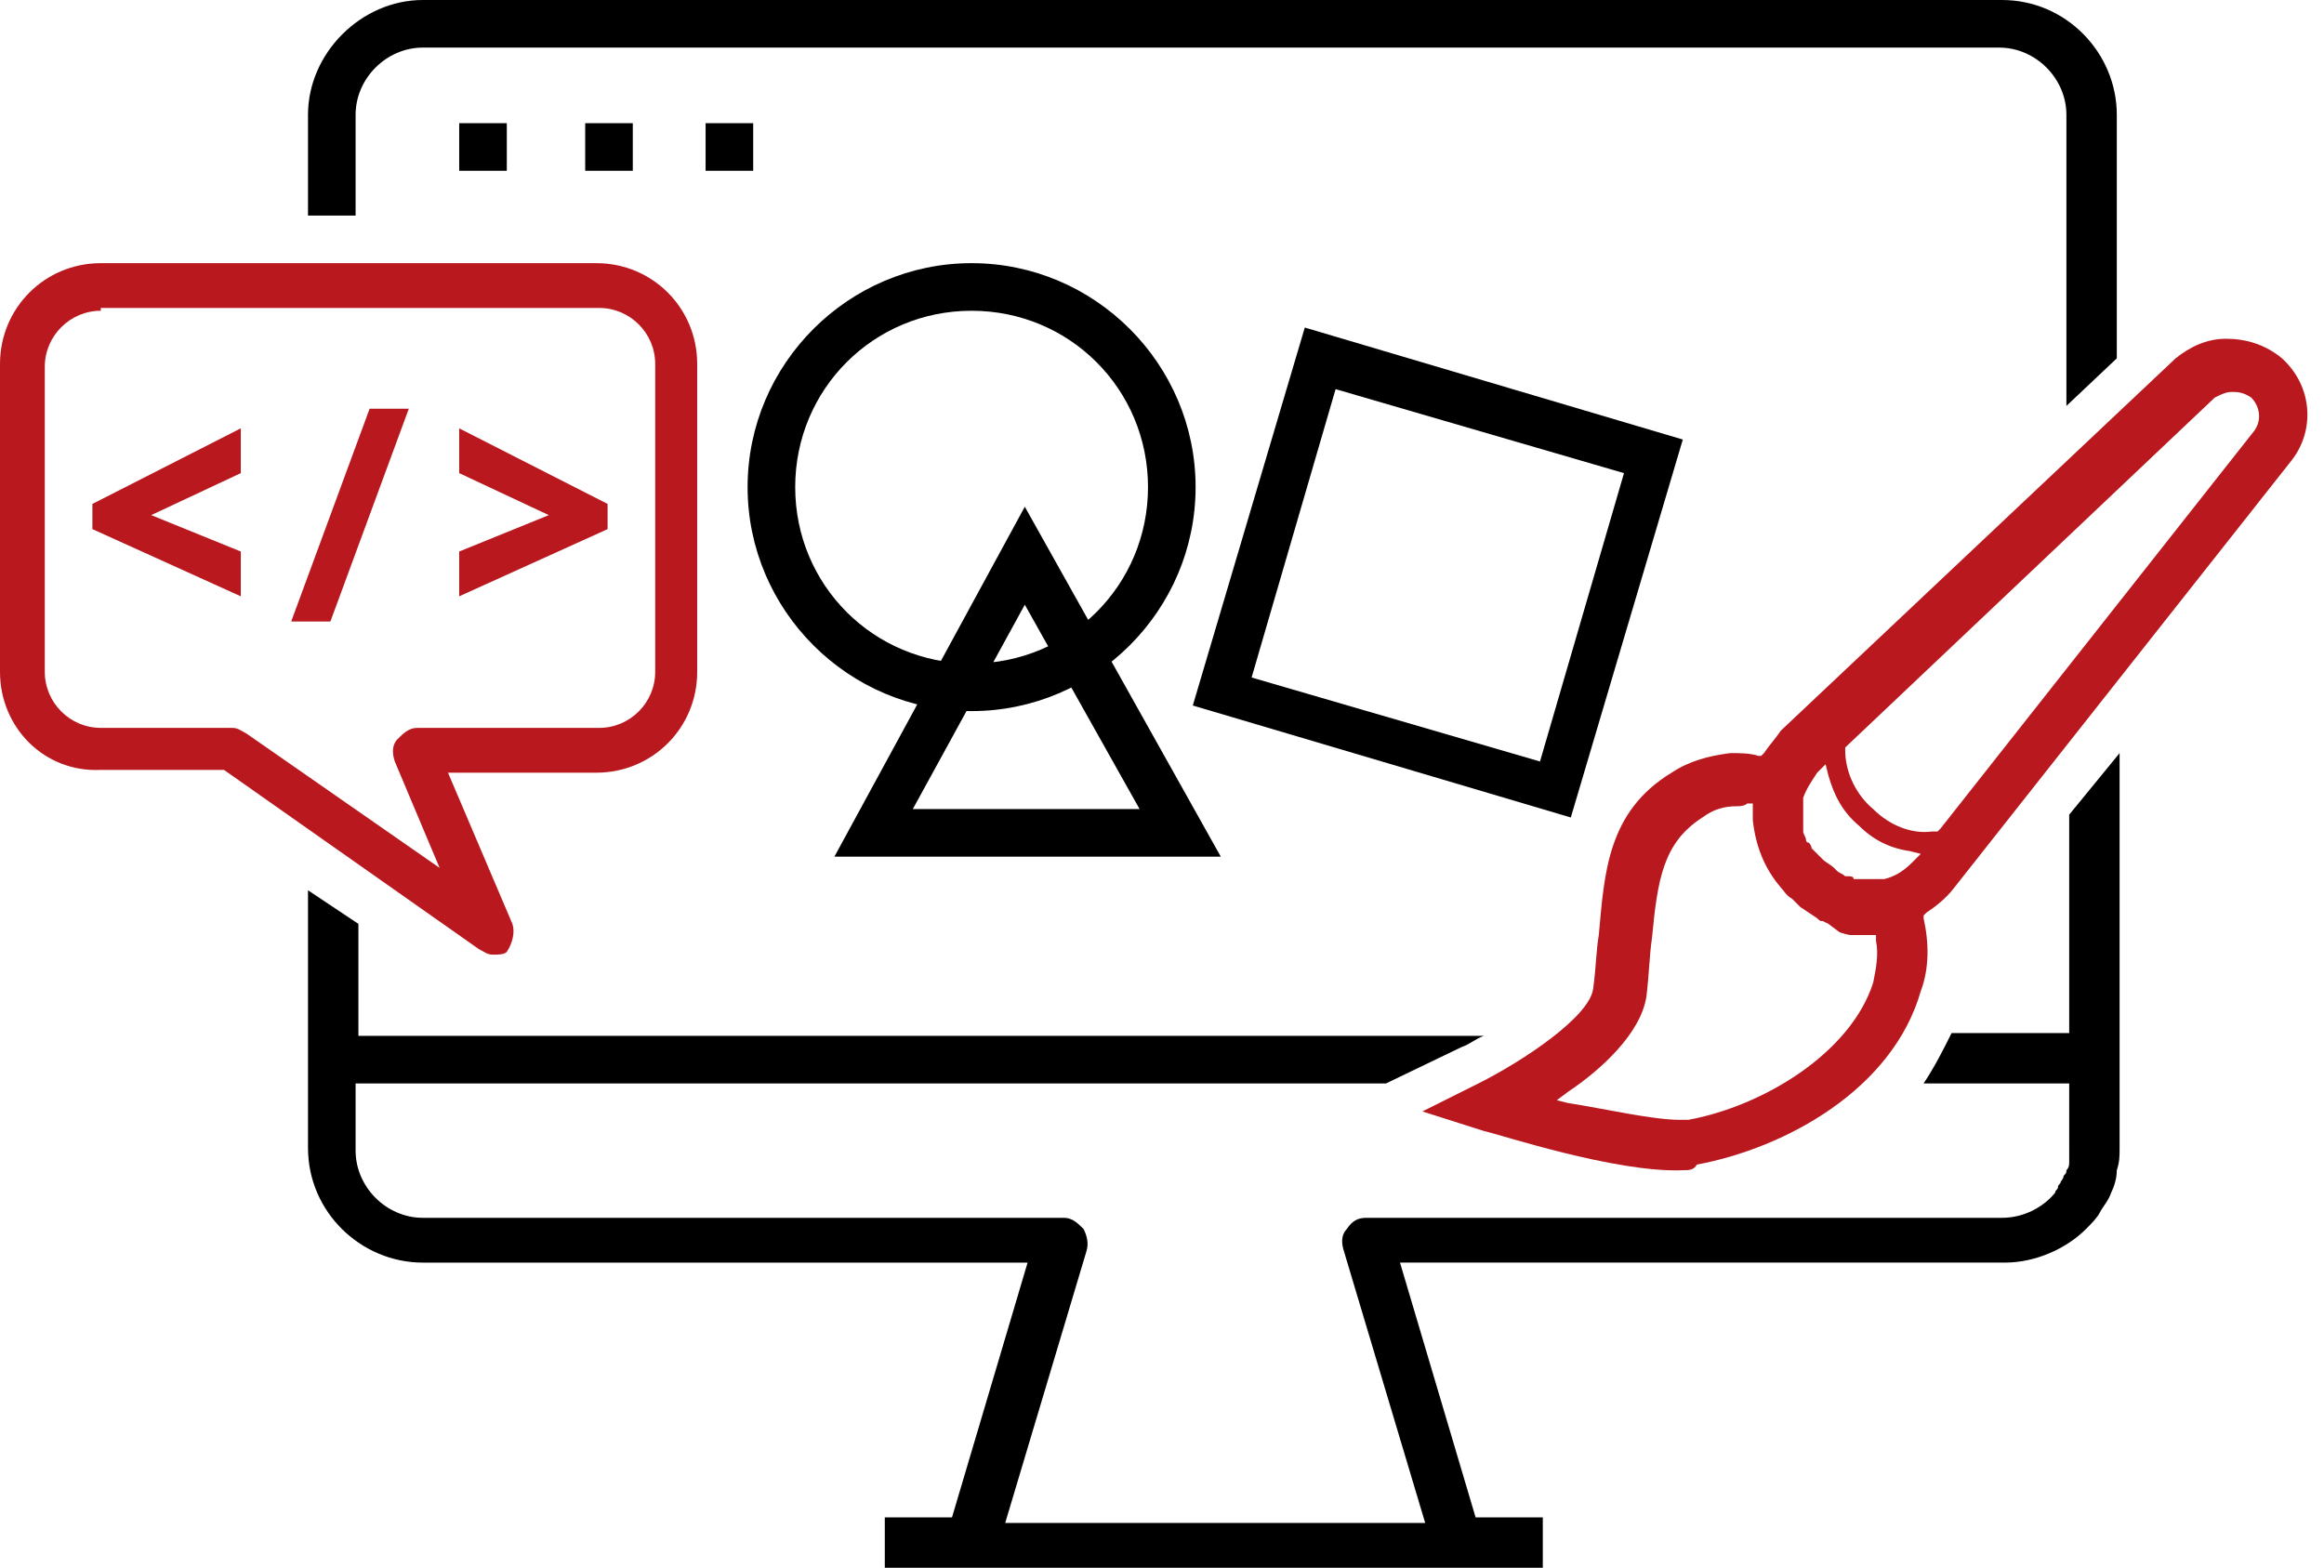 <?xml version="1.0" encoding="utf-8"?>
<!-- Generator: Adobe Illustrator 24.1.2, SVG Export Plug-In . SVG Version: 6.00 Build 0)  -->
<svg version="1.1" id="Layer_3" xmlns="http://www.w3.org/2000/svg" xmlns:xlink="http://www.w3.org/1999/xlink" x="0px" y="0px"
	 viewBox="0 0 83 56" style="enable-background:new 0 0 83 56;" xml:space="preserve">
<style type="text/css">
	.st0{fill:#B9181E;}
</style>
<path d="M12.8,7.7H11V4.1C11,1.9,12.9,0,15.1,0h56.4c2.3,0,4.1,1.9,4.1,4.1v8.7l-1.8,1.7V4.1c0-1.3-1.1-2.4-2.4-2.4H15.1
	c-1.3,0-2.4,1.1-2.4,2.4V7.7z M73.9,36.9h-4.2c-0.3,0.6-0.6,1.2-1,1.8h5.2V41c0,0.2,0,0.3,0,0.5c0,0.1,0,0.2-0.1,0.3
	c0,0.1,0,0.1-0.1,0.2c0,0.1-0.1,0.2-0.1,0.2c0,0.1-0.1,0.1-0.1,0.2c0,0.1-0.1,0.1-0.1,0.2c-0.4,0.5-1.1,0.9-1.9,0.9H48.8
	c-0.3,0-0.5,0.1-0.7,0.4c-0.2,0.2-0.2,0.5-0.1,0.8l2.9,9.7h-15l2.9-9.7c0.1-0.3,0-0.6-0.1-0.8c-0.2-0.2-0.4-0.4-0.7-0.4H15.1
	c-1.3,0-2.4-1.1-2.4-2.4v-2.4h36.8l2.7-1.3c0.3-0.1,0.5-0.3,0.8-0.4H12.8V33L11,31.8V41c0,2.3,1.9,4.1,4.1,4.1h21.6L34,54.2h-2.4V56
	h23.5v-1.8h-2.4l-2.7-9.1h21.6c1.1,0,2.2-0.5,2.9-1.2l0,0c0,0,0,0,0,0c0.2-0.2,0.4-0.4,0.5-0.6c0,0,0,0,0,0c0.1-0.2,0.3-0.4,0.4-0.7
	c0,0,0,0,0,0c0.1-0.2,0.2-0.5,0.2-0.8c0.1-0.3,0.1-0.5,0.1-0.8V26.9l-1.8,2.2V36.9z M18.1,6.2V4.4h-1.7v1.7H18.1z M22.6,6.2V4.4
	h-1.7v1.7H22.6z M26.9,6.2V4.4h-1.7v1.7H26.9z M42.7,17.4c0,4.4-3.6,8-8,8s-8-3.6-8-8c0-4.4,3.6-8,8-8S42.7,13,42.7,17.4z M41,17.4
	c0-3.5-2.8-6.3-6.3-6.3s-6.3,2.8-6.3,6.3s2.8,6.3,6.3,6.3S41,20.9,41,17.4z M60.1,15.7l-4,13.5l-13.5-4l4-13.5L60.1,15.7z M58,16.9
	l-10.3-3l-3,10.3l10.3,3L58,16.9z M43.6,30.6H29.8l6.8-12.5L43.6,30.6z M32.6,28.9h8.1l-4.1-7.3L32.6,28.9z"/>
<path class="st0" d="M17.6,34.1c-0.2,0-0.3-0.1-0.5-0.2l-9.1-6.4l-4.4,0C1.6,27.6,0,26,0,24V13c0-2,1.6-3.6,3.6-3.6h17.7
	c2,0,3.6,1.6,3.6,3.6V24c0,2-1.6,3.6-3.6,3.6h-5.3l2.3,5.4c0.1,0.3,0,0.7-0.2,1C18,34.1,17.8,34.1,17.6,34.1z M3.6,11.1
	c-1.1,0-2,0.9-2,2V24c0,1.1,0.9,2,2,2h4.7c0.2,0,0.3,0.1,0.5,0.2l6.9,4.8l-1.6-3.8c-0.1-0.3-0.1-0.6,0.1-0.8
	c0.2-0.2,0.4-0.4,0.7-0.4h6.5c1.1,0,2-0.9,2-2V13c0-1.1-0.9-2-2-2H3.6z M8.6,21.3l-5.3-2.4V18l5.3-2.7v1.6l-3.2,1.5l3.2,1.3V21.3z
	 M11.8,22.2l2.8-7.6h-1.4l-2.8,7.6H11.8z M16.4,19.7l3.2-1.3l-3.2-1.5v-1.6l5.3,2.7v0.9l-5.3,2.4V19.7z M60.1,41.8
	c-2.4,0.1-6.6-1.3-7.1-1.4l-2.2-0.7l2-1c1.6-0.8,4-2.4,4.1-3.4c0.1-0.7,0.1-1.3,0.2-1.9c0.2-2.2,0.3-4.4,2.6-5.8
	c0.6-0.4,1.3-0.6,2.1-0.7c0.3,0,0.7,0,1,0.1l0.1,0l0.1-0.1c0.2-0.3,0.4-0.5,0.6-0.8l14.1-13.3c0.5-0.4,1.1-0.7,1.8-0.7
	c0.7,0,1.4,0.2,2,0.7c1.1,1,1.2,2.6,0.3,3.7l-12,15.2c-0.3,0.4-0.7,0.7-1,0.9l-0.1,0.1l0,0.1c0.2,0.9,0.2,1.8-0.1,2.6
	c-1,3.5-4.8,5.6-8,6.2C60.5,41.8,60.3,41.8,60.1,41.8z M62,28.8c-0.4,0-0.8,0.1-1.2,0.4c-1.4,0.9-1.6,2.2-1.8,4.3
	c-0.1,0.7-0.1,1.3-0.2,2.1c-0.2,1.3-1.6,2.6-2.8,3.4l-0.4,0.3l0.4,0.1C57.3,39.6,59,40,60,40c0.1,0,0.2,0,0.3,0
	c2.7-0.5,5.8-2.4,6.6-4.9c0.1-0.5,0.2-1,0.1-1.5l0-0.2l-0.2,0l-0.3,0c-0.1,0-0.4,0-0.4,0c-0.1,0-0.4-0.1-0.4-0.1L65.3,33l-0.2-0.1
	c-0.1,0-0.1,0-0.2-0.1c0,0-0.3-0.2-0.3-0.2c0,0-0.3-0.2-0.3-0.2c-0.1-0.1-0.2-0.2-0.3-0.3c-0.2-0.1-0.3-0.3-0.4-0.4
	c-0.6-0.7-0.9-1.5-1-2.4c0-0.1,0-0.1,0-0.2l0-0.1c0,0,0-0.1,0-0.1l0-0.2l-0.2,0C62.3,28.8,62.1,28.8,62,28.8z M64.9,27.6
	c-0.2,0.3-0.4,0.6-0.5,0.9c0,0.1,0,0.1,0,0.2c0,0.1,0,0.2,0,0.4c0,0,0,0.1,0,0.1c0,0.1,0,0.2,0,0.3c0,0.1,0,0.1,0,0.2
	c0,0.1,0.1,0.2,0.1,0.3c0,0,0,0.1,0.1,0.1c0.1,0.1,0.1,0.2,0.1,0.2c0,0,0.1,0.1,0.1,0.1c0.1,0.1,0.2,0.2,0.3,0.3
	c0.1,0.1,0.3,0.2,0.4,0.3l0.1,0.1c0.1,0.1,0.2,0.1,0.3,0.2c0,0,0.1,0,0.1,0c0.1,0,0.2,0,0.2,0.1c0.1,0,0.1,0,0.2,0
	c0.1,0,0.2,0,0.3,0l0.2,0c0.1,0,0.2,0,0.3,0l0.1,0c0.4-0.1,0.7-0.3,1-0.6l0.3-0.3l-0.4-0.1c-0.7-0.1-1.3-0.4-1.8-0.9
	c-0.6-0.5-0.9-1.1-1.1-1.8l-0.1-0.4L64.9,27.6z M79.7,14c-0.2,0-0.4,0.1-0.6,0.2L65.9,26.7l0,0.1c0,0.8,0.4,1.6,1,2.1
	c0.6,0.6,1.4,0.9,2.1,0.8l0.1,0l0.1,0l0.1-0.1l11.2-14.2c0.3-0.4,0.2-0.9-0.1-1.2C80.1,14,79.9,14,79.7,14z"/>
</svg>
